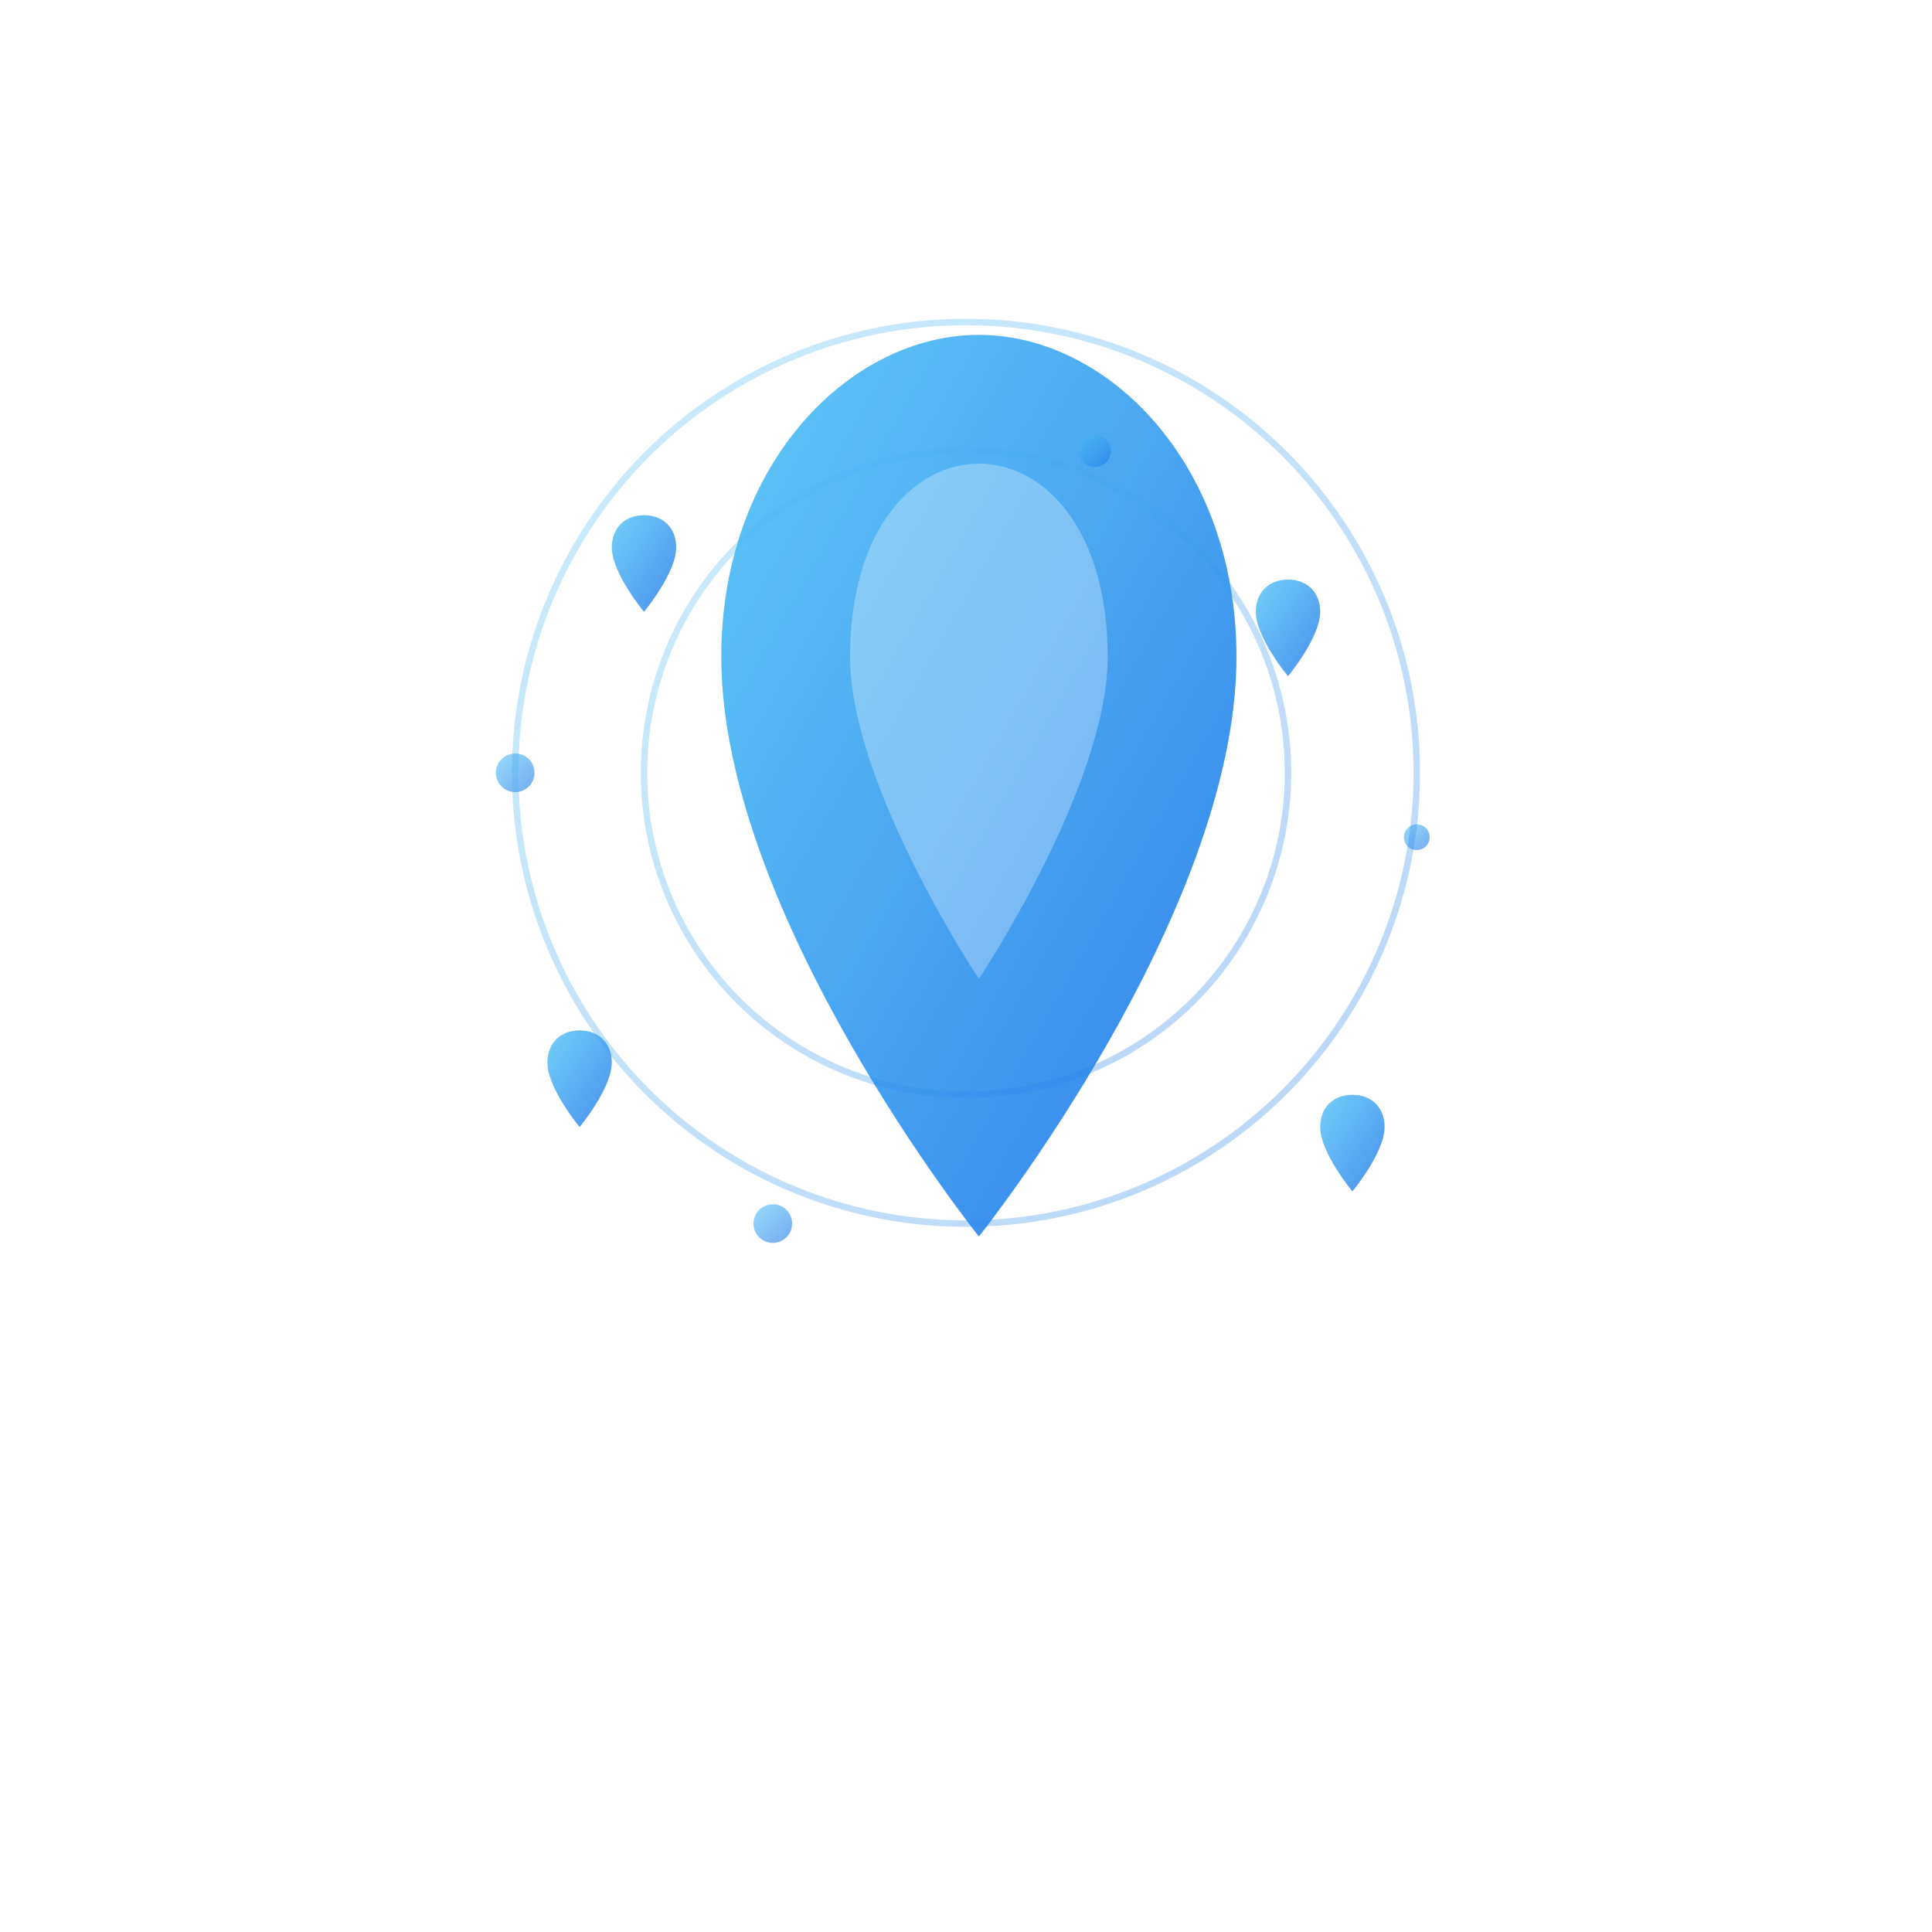 <svg xmlns="http://www.w3.org/2000/svg" width="300" height="300" viewBox="0 0 300 300">
  <defs>
    <linearGradient id="waterGradient" x1="0%" y1="0%" x2="100%" y2="100%">
      <stop offset="0%" stop-color="#4fc3f7" />
      <stop offset="100%" stop-color="#1a73e8" />
    </linearGradient>
    <filter id="dropShadow" x="-20%" y="-20%" width="140%" height="140%">
      <feGaussianBlur in="SourceAlpha" stdDeviation="3" />
      <feOffset dx="2" dy="2" result="offsetblur" />
      <feComponentTransfer>
        <feFuncA type="linear" slope="0.2" />
      </feComponentTransfer>
      <feMerge>
        <feMergeNode />
        <feMergeNode in="SourceGraphic" />
      </feMerge>
    </filter>
  </defs>
  
  <!-- Center splash -->
  <g filter="url(#dropShadow)">
    <!-- Main splash shape -->
    <path d="M150,50 C130,50 110,70 110,100 C110,140 150,190 150,190 C150,190 190,140 190,100 C190,70 170,50 150,50 Z" fill="url(#waterGradient)" opacity="0.9">
      <animate attributeName="d" 
        values="M150,50 C130,50 110,70 110,100 C110,140 150,190 150,190 C150,190 190,140 190,100 C190,70 170,50 150,50 Z;
                M150,55 C135,55 105,75 105,105 C105,145 150,195 150,195 C150,195 195,145 195,105 C195,75 165,55 150,55 Z;
                M150,50 C130,50 110,70 110,100 C110,140 150,190 150,190 C150,190 190,140 190,100 C190,70 170,50 150,50 Z" 
        dur="4s" 
        repeatCount="indefinite" />
    </path>
    
    <!-- Inner detail in the main splash -->
    <path d="M150,70 C140,70 130,80 130,100 C130,120 150,150 150,150 C150,150 170,120 170,100 C170,80 160,70 150,70 Z" fill="#ffffff" opacity="0.3">
      <animate attributeName="d" 
        values="M150,70 C140,70 130,80 130,100 C130,120 150,150 150,150 C150,150 170,120 170,100 C170,80 160,70 150,70 Z;
                M150,75 C142,75 125,85 125,105 C125,125 150,155 150,155 C150,155 175,125 175,105 C175,85 158,75 150,75 Z;
                M150,70 C140,70 130,80 130,100 C130,120 150,150 150,150 C150,150 170,120 170,100 C170,80 160,70 150,70 Z" 
        dur="3s" 
        repeatCount="indefinite" />
    </path>
  </g>
  
  <!-- Small splashes around the main one -->
  <g opacity="0.8">
    <!-- Top left splash -->
    <path d="M100,80 C97,80 95,82 95,85 C95,89 100,95 100,95 C100,95 105,89 105,85 C105,82 103,80 100,80 Z" fill="url(#waterGradient)">
      <animate attributeName="opacity" values="0.8;0.4;0.8" dur="2s" repeatCount="indefinite" />
      <animate attributeName="transform" values="translate(0,0); translate(-5,-5); translate(0,0)" dur="3s" repeatCount="indefinite" />
    </path>
    
    <!-- Top right splash -->
    <path d="M200,90 C197,90 195,92 195,95 C195,99 200,105 200,105 C200,105 205,99 205,95 C205,92 203,90 200,90 Z" fill="url(#waterGradient)">
      <animate attributeName="opacity" values="0.6;0.3;0.6" dur="2.5s" repeatCount="indefinite" />
      <animate attributeName="transform" values="translate(0,0); translate(7,-3); translate(0,0)" dur="3.5s" repeatCount="indefinite" />
    </path>
    
    <!-- Bottom left splash -->
    <path d="M90,160 C87,160 85,162 85,165 C85,169 90,175 90,175 C90,175 95,169 95,165 C95,162 93,160 90,160 Z" fill="url(#waterGradient)">
      <animate attributeName="opacity" values="0.7;0.4;0.7" dur="3s" repeatCount="indefinite" />
      <animate attributeName="transform" values="translate(0,0); translate(-3,5); translate(0,0)" dur="2.7s" repeatCount="indefinite" />
    </path>
    
    <!-- Bottom right splash -->
    <path d="M210,170 C207,170 205,172 205,175 C205,179 210,185 210,185 C210,185 215,179 215,175 C215,172 213,170 210,170 Z" fill="url(#waterGradient)">
      <animate attributeName="opacity" values="0.5;0.2;0.5" dur="3.2s" repeatCount="indefinite" />
      <animate attributeName="transform" values="translate(0,0); translate(5,5); translate(0,0)" dur="3.8s" repeatCount="indefinite" />
    </path>
  </g>
  
  <!-- Tiny droplets scattered around -->
  <g opacity="0.6">
    <circle cx="80" cy="120" r="3" fill="url(#waterGradient)">
      <animate attributeName="opacity" values="0.6;0.2;0.6" dur="1.5s" repeatCount="indefinite" />
      <animate attributeName="r" values="3;4;3" dur="2s" repeatCount="indefinite" />
    </circle>
    
    <circle cx="220" cy="130" r="2" fill="url(#waterGradient)">
      <animate attributeName="opacity" values="0.5;0.1;0.5" dur="2s" repeatCount="indefinite" />
      <animate attributeName="r" values="2;3;2" dur="1.8s" repeatCount="indefinite" />
    </circle>
    
    <circle cx="170" cy="70" r="2.5" fill="url(#waterGradient)">
      <animate attributeName="opacity" values="0.7;0.3;0.7" dur="2.2s" repeatCount="indefinite" />
      <animate attributeName="r" values="2.5;3.5;2.5" dur="1.5s" repeatCount="indefinite" />
    </circle>
    
    <circle cx="120" cy="190" r="3" fill="url(#waterGradient)">
      <animate attributeName="opacity" values="0.4;0.1;0.4" dur="1.8s" repeatCount="indefinite" />
      <animate attributeName="r" values="3;4;3" dur="2.5s" repeatCount="indefinite" />
    </circle>
  </g>
  
  <!-- Splash ripple effects -->
  <g opacity="0.3" fill="none" stroke="url(#waterGradient)">
    <circle cx="150" cy="120" r="50" stroke-width="1">
      <animate attributeName="r" values="50;60;50" dur="3s" repeatCount="indefinite" />
      <animate attributeName="opacity" values="0.3;0;0.3" dur="3s" repeatCount="indefinite" />
    </circle>
    
    <circle cx="150" cy="120" r="70" stroke-width="1">
      <animate attributeName="r" values="70;85;70" dur="4s" repeatCount="indefinite" />
      <animate attributeName="opacity" values="0.2;0;0.2" dur="4s" repeatCount="indefinite" />
    </circle>
  </g>
</svg>